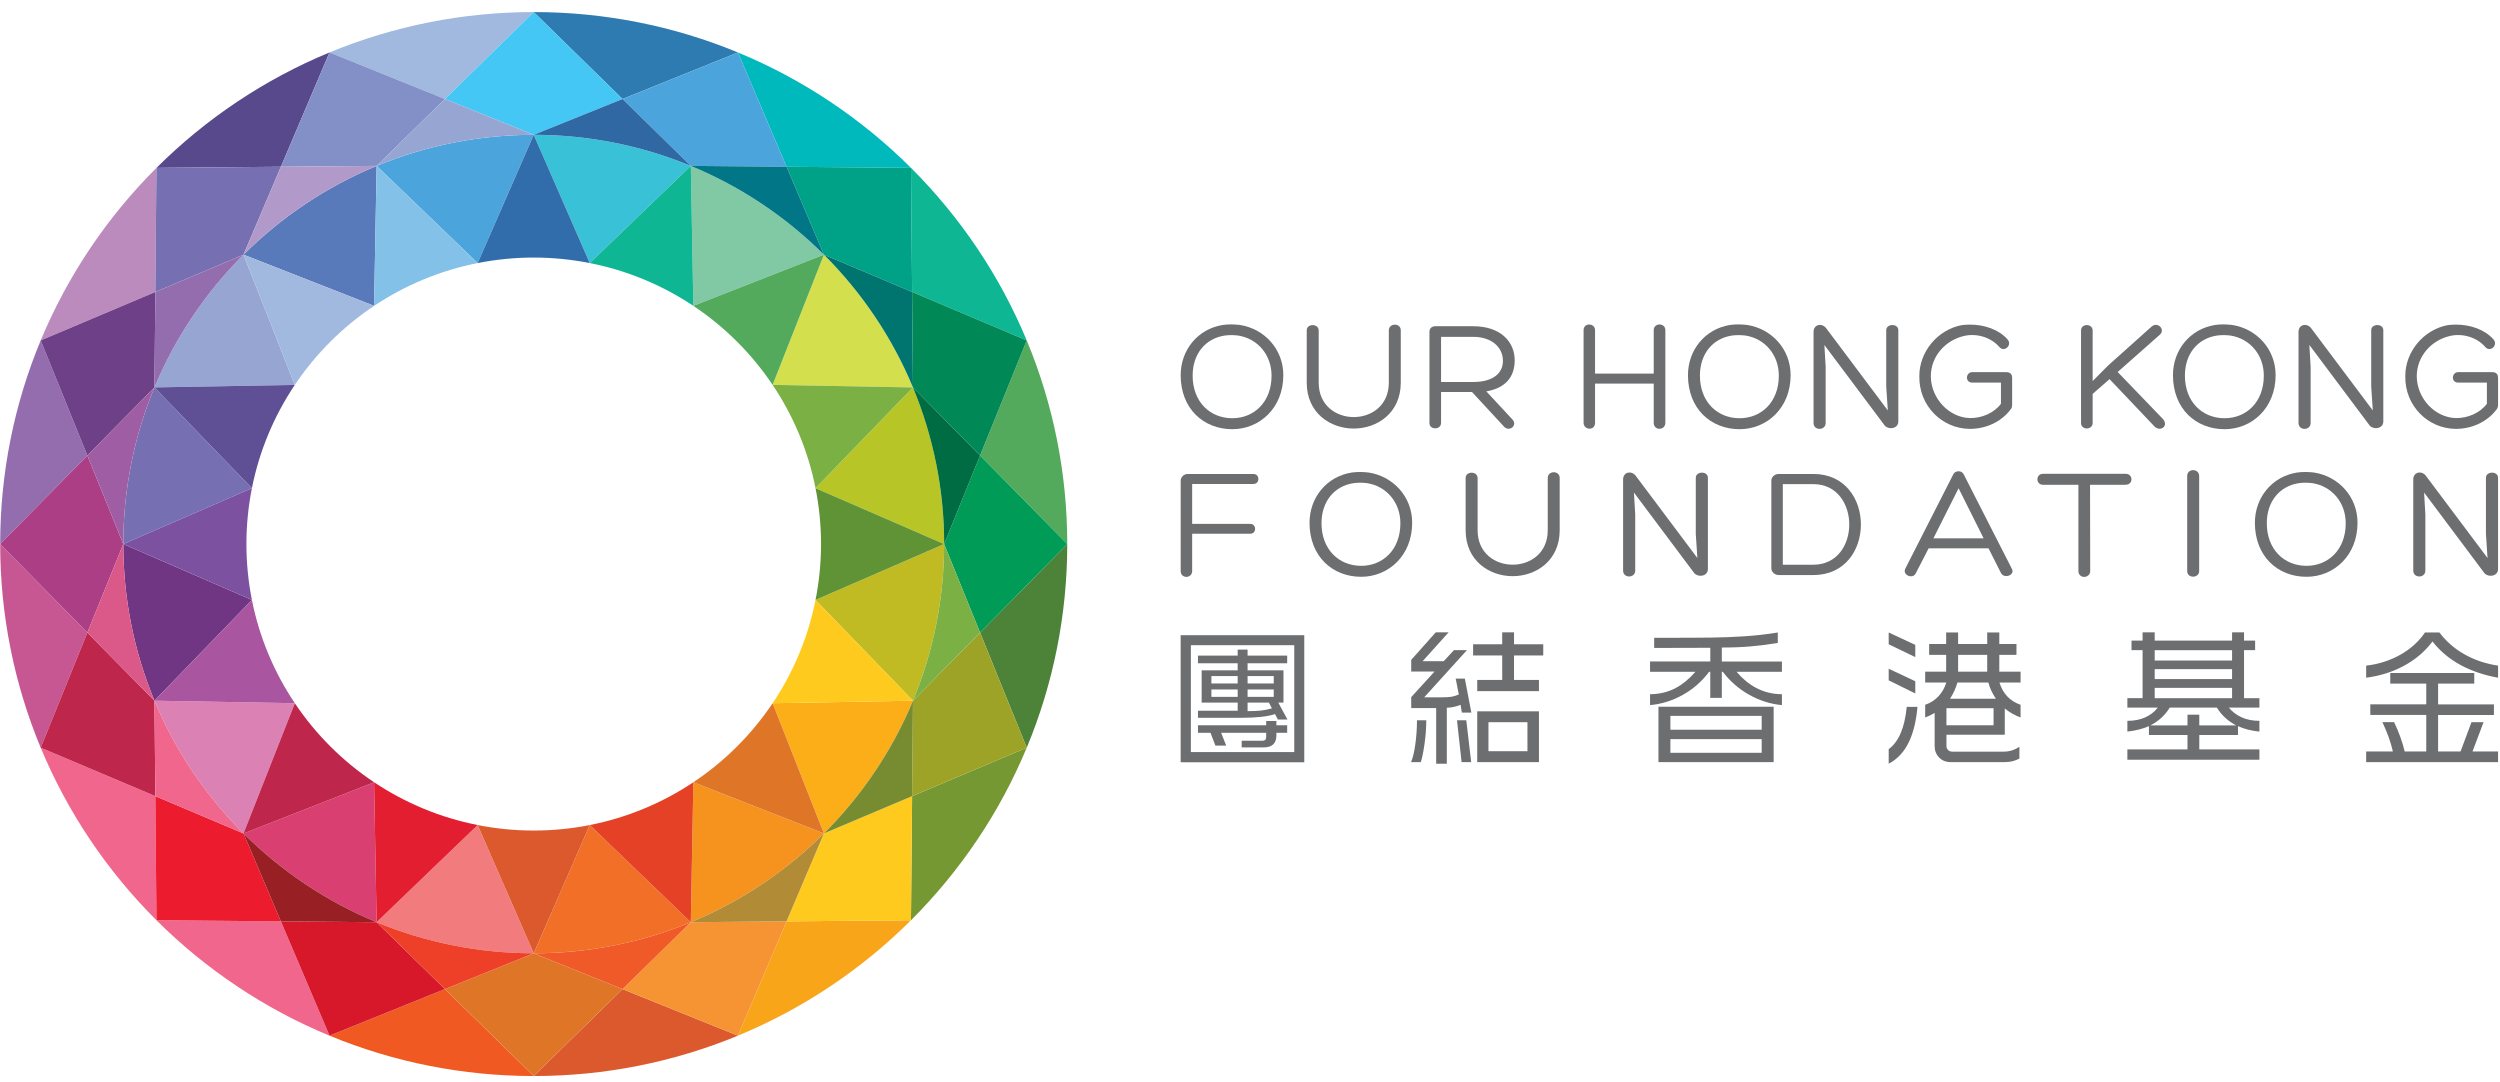 <svg width="194" height="84" viewBox="0 0 194 84" fill="none" xmlns="http://www.w3.org/2000/svg">
<path d="M91.62 29.112C91.62 27.175 92.931 25.523 94.899 25.215C95.356 25.153 95.777 25.166 96.21 25.215C98.115 25.511 99.586 27.089 99.586 29.112C99.586 31.677 97.731 33.306 95.628 33.306C93.402 33.306 91.62 31.727 91.62 29.112ZM92.549 29.149C92.549 31.172 93.885 32.454 95.628 32.454C97.297 32.454 98.672 31.221 98.672 29.149C98.672 27.558 97.62 26.289 96.097 26.041C95.728 25.992 95.368 25.992 95.022 26.041C93.526 26.275 92.549 27.472 92.549 29.149Z" fill="#6D6E70"/>
<path d="M107.772 25.647C107.772 25.043 108.7 25.043 108.7 25.634V29.692C108.7 32.06 106.856 33.256 105.051 33.256C103.246 33.256 101.402 32.06 101.402 29.692V25.634C101.402 25.092 102.331 25.092 102.331 25.647V29.692C102.331 33.256 107.773 33.256 107.773 29.692V25.647H107.772Z" fill="#6D6E70"/>
<path d="M111.826 30.42V32.812C111.826 33.38 110.925 33.38 110.925 32.825V25.747C110.925 25.487 111.11 25.315 111.382 25.315H114.312C116.452 25.315 117.541 26.523 117.541 27.966C117.541 29.212 116.861 30.112 115.339 30.371L117.343 32.529C117.813 32.998 117.134 33.54 116.725 33.12L114.227 30.42H111.826ZM111.826 29.642H114.325C115.945 29.642 116.651 28.89 116.626 27.966C116.612 26.954 115.76 26.14 114.325 26.14H111.826V29.642Z" fill="#6D6E70"/>
<path d="M123.776 28.989H128.329V25.622C128.329 25.03 129.231 25.03 129.231 25.622V32.811C129.231 33.416 128.329 33.441 128.329 32.811V29.766H123.776V32.811C123.776 33.453 122.886 33.379 122.886 32.811V25.622C122.886 25.017 123.776 25.054 123.776 25.622V28.989Z" fill="#6D6E70"/>
<path d="M130.986 29.112C130.986 27.175 132.297 25.523 134.263 25.215C134.721 25.153 135.142 25.166 135.575 25.215C137.48 25.511 138.952 27.089 138.952 29.112C138.952 31.677 137.097 33.306 134.993 33.306C132.768 33.306 130.986 31.727 130.986 29.112ZM131.914 29.149C131.914 31.172 133.251 32.454 134.993 32.454C136.663 32.454 138.037 31.221 138.037 29.149C138.037 27.558 136.985 26.289 135.463 26.041C135.092 25.992 134.733 25.992 134.387 26.041C132.89 26.275 131.914 27.472 131.914 29.149Z" fill="#6D6E70"/>
<path d="M146.371 25.622C146.371 25.103 147.31 25.079 147.31 25.622V32.7C147.31 33.317 146.458 33.379 146.198 32.947L141.571 26.769L141.671 28.47V32.824C141.671 33.428 140.731 33.441 140.731 32.824V25.758C140.731 25.14 141.423 25.042 141.732 25.498L146.495 31.85L146.371 29.988V25.622Z" fill="#6D6E70"/>
<path d="M156.002 31.801C155.273 32.762 154.05 33.293 152.849 33.28C150.722 33.269 148.893 31.504 148.94 29.173C148.94 27.299 150.35 25.585 152.242 25.227C152.428 25.203 152.665 25.19 152.888 25.19C153.963 25.19 155.112 25.56 155.795 26.349C156.165 26.782 155.534 27.373 155.15 26.929C154.458 26.128 153.307 25.844 152.38 26.078C151.018 26.398 149.832 27.595 149.832 29.211C149.856 30.949 151.266 32.404 152.863 32.442C153.779 32.454 154.73 32.06 155.274 31.332V29.692H153.05C152.467 29.692 152.529 28.878 153.05 28.878H155.671C156.029 28.878 156.142 29.062 156.142 29.334V31.393C156.142 31.529 156.115 31.69 156.002 31.801Z" fill="#6D6E70"/>
<path d="M166.954 25.351C167.437 24.92 168.055 25.573 167.609 25.968L164.331 28.866L167.844 32.516C168.315 33.059 167.646 33.539 167.19 33.096L163.7 29.42L162.39 30.568V32.824C162.39 33.379 161.488 33.404 161.488 32.824V25.647C161.488 25.08 162.39 25.092 162.39 25.647V29.569L163.591 28.361L166.954 25.351Z" fill="#6D6E70"/>
<path d="M168.622 29.112C168.622 27.175 169.933 25.523 171.899 25.215C172.358 25.153 172.778 25.166 173.211 25.215C175.116 25.511 176.588 27.089 176.588 29.112C176.588 31.677 174.732 33.306 172.629 33.306C170.403 33.306 168.622 31.727 168.622 29.112ZM169.549 29.149C169.549 31.172 170.886 32.454 172.628 32.454C174.299 32.454 175.672 31.221 175.672 29.149C175.672 27.558 174.62 26.289 173.098 26.041C172.727 25.992 172.37 25.992 172.023 26.041C170.526 26.275 169.549 27.472 169.549 29.149Z" fill="#6D6E70"/>
<path d="M184.006 25.622C184.006 25.103 184.945 25.079 184.945 25.622V32.7C184.945 33.317 184.092 33.379 183.831 32.947L179.206 26.769L179.305 28.47V32.824C179.305 33.428 178.365 33.441 178.365 32.824V25.758C178.365 25.14 179.059 25.042 179.367 25.498L184.129 31.85L184.006 29.988V25.622Z" fill="#6D6E70"/>
<path d="M193.712 31.801C192.982 32.762 191.758 33.293 190.557 33.28C188.432 33.269 186.601 31.504 186.65 29.173C186.65 27.299 188.06 25.585 189.952 25.227C190.138 25.203 190.373 25.19 190.596 25.19C191.673 25.19 192.821 25.56 193.503 26.349C193.873 26.782 193.242 27.373 192.86 26.929C192.166 26.128 191.016 25.844 190.088 26.078C188.727 26.398 187.54 27.595 187.54 29.211C187.565 30.949 188.974 32.404 190.572 32.442C191.487 32.454 192.439 32.06 192.983 31.332V29.692H190.758C190.176 29.692 190.238 28.878 190.758 28.878H193.381C193.738 28.878 193.85 29.062 193.85 29.334V31.393C193.85 31.529 193.825 31.69 193.712 31.801Z" fill="#6D6E70"/>
<path d="M91.621 37.31C91.621 37.026 91.868 36.78 92.165 36.78H97.261C97.78 36.78 97.78 37.556 97.261 37.556H92.512V40.652H97.025C97.507 40.652 97.532 41.417 97.025 41.417H92.512V44.302C92.512 44.919 91.621 44.919 91.621 44.315V37.31Z" fill="#6D6E70"/>
<path d="M101.619 40.566C101.619 38.629 102.931 36.976 104.898 36.668C105.355 36.607 105.775 36.619 106.209 36.668C108.113 36.964 109.585 38.544 109.585 40.566C109.585 43.131 107.729 44.759 105.628 44.759C103.401 44.759 101.619 43.18 101.619 40.566ZM102.549 40.603C102.549 42.625 103.884 43.908 105.628 43.908C107.296 43.908 108.67 42.675 108.67 40.603C108.67 39.011 107.618 37.742 106.097 37.495C105.725 37.445 105.368 37.445 105.021 37.495C103.525 37.729 102.549 38.925 102.549 40.603Z" fill="#6D6E70"/>
<path d="M120.104 37.101C120.104 36.496 121.032 36.496 121.032 37.088V41.146C121.032 43.515 119.188 44.711 117.383 44.711C115.578 44.711 113.733 43.515 113.733 41.146V37.088C113.733 36.545 114.663 36.545 114.663 37.101V41.146C114.663 44.711 120.105 44.711 120.105 41.146V37.101H120.104Z" fill="#6D6E70"/>
<path d="M131.593 37.075C131.593 36.557 132.533 36.532 132.533 37.075V44.155C132.533 44.77 131.68 44.833 131.42 44.401L126.793 38.222L126.893 39.924V44.277C126.893 44.882 125.952 44.893 125.952 44.277V37.209C125.952 36.593 126.646 36.494 126.955 36.951L131.716 43.303L131.593 41.441V37.075Z" fill="#6D6E70"/>
<path d="M138.024 44.623C137.715 44.623 137.455 44.377 137.455 44.092V37.298C137.455 37.014 137.715 36.78 138.024 36.78H140.722C143.182 36.78 144.406 38.742 144.406 40.701C144.406 42.663 143.182 44.623 140.722 44.623H138.024ZM138.346 43.822H140.722C142.577 43.822 143.503 42.255 143.503 40.701C143.503 39.148 142.577 37.569 140.722 37.569H138.346V43.822Z" fill="#6D6E70"/>
<path d="M149.661 42.551L148.658 44.501C148.436 44.957 147.62 44.636 147.843 44.142L151.577 36.804C151.652 36.644 151.824 36.57 151.985 36.57C152.146 36.57 152.294 36.644 152.381 36.804L156.104 44.105C156.426 44.635 155.509 44.944 155.275 44.463L154.309 42.551H149.661ZM151.986 37.889L150.032 41.775H153.928L151.986 37.889Z" fill="#6D6E70"/>
<path d="M164.945 36.767C165.552 36.767 165.552 37.618 164.945 37.618H162.188C162.188 39.838 162.2 42.094 162.2 44.314C162.2 44.622 161.94 44.769 161.73 44.769C161.521 44.769 161.284 44.622 161.284 44.314V37.619H158.539C157.958 37.619 157.958 36.768 158.539 36.768H164.945V36.767Z" fill="#6D6E70"/>
<path d="M169.726 36.94C169.726 36.324 170.655 36.336 170.655 36.94V44.315C170.655 44.883 169.726 44.907 169.726 44.315V36.94Z" fill="#6D6E70"/>
<path d="M174.979 40.566C174.979 38.629 176.29 36.976 178.256 36.668C178.715 36.607 179.134 36.619 179.568 36.668C181.472 36.964 182.944 38.544 182.944 40.566C182.944 43.131 181.088 44.759 178.985 44.759C176.759 44.759 174.979 43.18 174.979 40.566ZM175.904 40.603C175.904 42.625 177.242 43.908 178.985 43.908C180.655 43.908 182.028 42.675 182.028 40.603C182.028 39.011 180.976 37.742 179.456 37.495C179.084 37.445 178.724 37.445 178.379 37.495C176.883 37.729 175.904 38.925 175.904 40.603Z" fill="#6D6E70"/>
<path d="M192.909 37.075C192.909 36.557 193.849 36.532 193.849 37.075V44.155C193.849 44.77 192.996 44.833 192.736 44.401L188.11 38.222L188.208 39.924V44.277C188.208 44.882 187.269 44.893 187.269 44.277V37.209C187.269 36.593 187.961 36.494 188.27 36.951L193.033 43.303L192.909 41.441V37.075Z" fill="#6D6E70"/>
<path d="M101.212 59.151H91.619V49.289H101.212V59.151ZM92.412 58.362H100.434V50.066H92.412V58.362ZM96.813 50.408V50.877H99.885V51.471H96.813V52.02H99.598V54.523H99.197L99.907 55.836H99.161L98.944 55.413C98.639 55.513 98.268 55.585 97.833 55.631C97.396 55.676 96.927 55.7 96.422 55.7H92.962V55.151H96.044V54.523H93.248V52.02H96.044V51.471H92.962V50.877H96.044V50.408H96.813ZM99.047 55.951V56.282H99.884V56.865H99.047V57.081C99.047 57.379 98.966 57.605 98.802 57.761C98.636 57.917 98.402 57.996 98.096 57.996H96.354V57.481H97.969C98.161 57.481 98.256 57.382 98.256 57.183V56.864H94.761L95.151 57.857H94.314L93.935 56.864H92.962V56.281H98.256V55.95H99.047V55.951ZM94.004 53.036H96.044V52.465H94.004V53.036ZM94.004 54.076H96.044V53.505H94.004V54.076ZM96.813 53.036H98.842V52.465H96.813V53.036ZM96.813 54.076H98.842V53.505H96.813V54.076ZM96.813 55.185C97.225 55.185 97.571 55.169 97.849 55.139C98.128 55.109 98.412 55.052 98.703 54.967L98.464 54.522H96.813V55.185Z" fill="#6D6E70"/>
<path d="M110.68 55.893C110.68 56.479 110.633 57.095 110.541 57.739C110.451 58.382 110.353 58.848 110.254 59.139H109.498C109.637 58.817 109.746 58.352 109.832 57.739C109.916 57.125 109.957 56.51 109.957 55.893H110.68ZM112.411 49.07L110.394 51.31H112.033L112.823 50.452H113.832L110.519 54.111H111.916C112.231 54.111 112.474 54.095 112.651 54.065C112.826 54.034 113.011 53.977 113.202 53.893L112.961 52.658H113.671L114.177 55.297H113.441L113.339 54.692C113.225 54.745 113.063 54.797 112.857 54.846C112.651 54.896 112.456 54.92 112.273 54.92V59.264H111.447V54.944H109.51V54.098L111.321 52.11H109.51V51.207L111.413 49.07H112.411ZM113.784 55.893L114.164 59.139H113.42L113.062 55.893H113.784ZM114.311 49.997H116.57V49.07H117.488V49.997H119.756V50.865H117.488V52.762H119.423V53.63H114.633V52.762H116.571V50.865H114.312V49.997H114.311ZM119.423 59.139H114.633V55.197H119.423V59.139ZM115.504 58.293H118.53V56.041H115.504V58.293Z" fill="#6D6E70"/>
<path d="M137.956 49.893C137.269 50.006 136.583 50.095 135.898 50.156C135.216 50.218 134.453 50.248 133.612 50.248V51.333H138.278V52.133H134.759C135.218 52.674 135.721 53.089 136.271 53.378C136.891 53.706 137.559 53.87 138.278 53.87V54.715C137.405 54.639 136.563 54.374 135.749 53.921C134.936 53.467 134.251 52.871 133.692 52.133H133.612V54.155H132.717V52.133H132.626C132.069 52.879 131.386 53.476 130.58 53.926C129.774 54.376 128.927 54.639 128.043 54.715V53.87C128.761 53.87 129.426 53.709 130.036 53.39C130.58 53.1 131.088 52.681 131.562 52.133H128.044V51.332H132.719V50.269L128.363 50.281V49.494H128.936C130.672 49.494 131.964 49.487 132.816 49.476C133.668 49.465 134.531 49.431 135.401 49.374C136.272 49.316 137.124 49.219 137.957 49.081V49.893H137.956ZM137.635 59.139H128.696V54.842H137.635V59.139ZM129.623 56.625H136.706V55.55H129.623V56.625ZM129.623 58.418H136.706V57.355H129.623V58.418Z" fill="#6D6E70"/>
<path d="M165.404 49.71H166.264V49.07H167.205V49.71H173.209V49.07H174.137V49.71H174.997V50.452H174.137V54.178H175.33V54.909H172.957C173.217 55.229 173.547 55.481 173.948 55.664C174.349 55.846 174.809 55.937 175.33 55.937V56.771C174.71 56.711 174.156 56.57 173.667 56.349V57.034H170.665V58.153H175.33V58.954H165.084V58.153H169.749V57.034H166.757V56.349C166.267 56.562 165.71 56.703 165.084 56.771V55.937C165.602 55.937 166.061 55.851 166.458 55.675C166.855 55.499 167.184 55.245 167.445 54.908H165.084V54.177H166.264V50.452H165.404V49.71ZM166.871 56.292H169.749V55.458H170.665V56.292H173.53C172.887 55.958 172.387 55.496 172.028 54.909H168.371C168.014 55.497 167.513 55.958 166.871 56.292ZM167.205 51.255H173.209V50.453H167.205V51.255ZM167.205 52.693H173.209V51.927H167.205V52.693ZM167.205 54.178H173.209V53.378H167.205V54.178Z" fill="#6D6E70"/>
<path d="M183.615 51.653C184.562 51.546 185.439 51.268 186.246 50.819C187.05 50.369 187.696 49.791 188.178 49.081H189.3C189.82 49.775 190.47 50.34 191.248 50.779C192.026 51.217 192.895 51.509 193.85 51.653V52.59C192.788 52.4 191.832 52.08 190.985 51.63C190.091 51.15 189.348 50.533 188.762 49.779C188.18 50.555 187.435 51.189 186.526 51.676C185.648 52.148 184.678 52.453 183.615 52.59V51.653ZM185.483 52.224H192.003V53.047H189.196V54.659H193.528V55.482H189.196V58.316H190.938L191.786 56.041H192.725L191.866 58.316H193.849V59.139H183.615V58.315H185.688C185.521 57.584 185.249 56.826 184.874 56.04H185.781C186.14 56.779 186.414 57.537 186.605 58.315H188.278V55.481H183.935V54.658H188.278V53.046H185.483V52.224Z" fill="#6D6E70"/>
<path d="M148.626 50.042L146.562 49.082V49.997L148.626 50.991V50.042ZM148.626 52.864L146.562 51.894V52.795L148.626 53.813V52.864ZM146.563 58.133V59.265C147.258 58.898 147.788 58.319 148.156 57.526C148.484 56.825 148.698 55.935 148.797 54.852H147.962C147.807 56.469 147.342 57.561 146.563 58.133ZM156.797 52.12H155.146V50.818H156.477V49.972H155.146V49.081H154.207V49.972H151.95V49.081H151.021V49.972H149.702V50.818H151.021V52.12H149.394V52.967H151.032C150.901 53.386 150.697 53.744 150.415 54.042C150.131 54.339 149.791 54.555 149.394 54.692V55.675C149.657 55.58 149.897 55.462 150.128 55.323V57.882C150.128 58.246 150.243 58.548 150.478 58.784C150.71 59.02 151.002 59.139 151.354 59.139H155.605C155.996 59.139 156.363 59.047 156.706 58.864V57.95C156.332 58.201 155.928 58.327 155.492 58.327H151.491C151.361 58.327 151.254 58.284 151.171 58.201C151.085 58.117 151.045 58.01 151.045 57.882V57.013H155.571V54.979C155.937 55.277 156.346 55.508 156.797 55.676V54.693C155.971 54.404 155.426 53.829 155.158 52.967H156.797V52.12ZM151.95 50.819H154.207V52.121H151.95V50.819ZM154.7 56.282H151.044V54.955H154.7V56.282ZM151.32 54.224C151.587 53.812 151.777 53.393 151.893 52.967H154.299C154.361 53.211 154.441 53.432 154.541 53.629C154.623 53.805 154.739 54.003 154.883 54.224H151.32Z" fill="#6D6E70"/>
<path d="M18.896 19.763C17.424 21.231 16.096 22.843 14.933 24.574C13.779 26.293 12.79 28.13 11.986 30.064L22.878 29.867L18.896 19.763Z" fill="#97A5D3"/>
<path d="M47.631 11.068C45.621 10.671 43.544 10.462 41.417 10.462L45.766 20.414L53.608 12.874C51.702 12.086 49.702 11.476 47.631 11.068Z" fill="#39C1D7"/>
<path d="M23.721 15.812C21.985 16.972 20.368 18.295 18.896 19.763L29.03 23.734L29.226 12.873C27.287 13.675 25.444 14.662 23.721 15.812Z" fill="#587ABB"/>
<path d="M72.657 36.023C72.248 33.957 71.637 31.964 70.847 30.064L63.284 37.882L73.266 42.218C73.266 40.098 73.055 38.027 72.657 36.023Z" fill="#B7C626"/>
<path d="M67.899 24.575C66.737 22.844 65.409 21.231 63.937 19.764L59.955 29.868L70.847 30.064C70.043 28.131 69.053 26.293 67.899 24.575Z" fill="#D4DF4D"/>
<path d="M59.112 15.812C57.389 14.662 55.545 13.675 53.607 12.873L53.803 23.734L63.937 19.764C62.465 18.295 60.848 16.972 59.112 15.812Z" fill="#80C9A4"/>
<path d="M35.202 11.068C33.13 11.476 31.132 12.085 29.226 12.874L37.067 20.414L41.416 10.462C39.29 10.462 37.212 10.671 35.202 11.068Z" fill="#4BA5DC"/>
<path d="M53.803 60.703L53.607 71.564C55.546 70.762 57.388 69.775 59.112 68.625C60.848 67.466 62.465 66.142 63.937 64.675L53.803 60.703Z" fill="#F6921E"/>
<path d="M45.766 64.024L41.417 73.975C43.544 73.975 45.621 73.766 47.631 73.37C49.702 72.961 51.701 72.351 53.607 71.564L45.766 64.024Z" fill="#F26F28"/>
<path d="M73.265 42.219L63.284 46.556L70.847 54.374C71.638 52.474 72.248 50.481 72.657 48.416C73.055 46.412 73.266 44.34 73.265 42.219Z" fill="#C0BA23"/>
<path d="M59.955 54.57L63.938 64.674C65.41 63.206 66.738 61.594 67.9 59.863C69.054 58.144 70.044 56.307 70.847 54.373L59.955 54.57Z" fill="#FBAE17"/>
<path d="M11.986 30.064C11.196 31.964 10.585 33.958 10.176 36.023C9.779 38.028 9.568 40.099 9.568 42.219L19.549 37.882L11.986 30.064Z" fill="#7670B2"/>
<path d="M11.986 54.374C12.79 56.307 13.78 58.145 14.934 59.863C16.096 61.595 17.424 63.207 18.896 64.675L22.878 54.57L11.986 54.374Z" fill="#DB81B4"/>
<path d="M9.568 42.219C9.568 44.34 9.778 46.413 10.176 48.416C10.585 50.481 11.196 52.475 11.986 54.374L19.549 46.556L9.568 42.219Z" fill="#703684"/>
<path d="M37.067 64.024L29.226 71.564C31.132 72.353 33.131 72.962 35.202 73.371C37.212 73.766 39.29 73.976 41.416 73.976L37.067 64.024Z" fill="#F27B7D"/>
<path d="M29.03 60.704L18.896 64.675C20.368 66.143 21.985 67.466 23.721 68.625C25.444 69.775 27.287 70.762 29.226 71.564L29.03 60.704Z" fill="#DA3F71"/>
<path d="M41.417 10.462L37.067 20.414C38.474 20.136 39.928 19.987 41.416 19.987H41.417C42.906 19.987 44.36 20.136 45.766 20.414L41.417 10.462Z" fill="#326DAB"/>
<path d="M18.896 19.763L22.879 29.867C23.692 28.655 24.621 27.526 25.651 26.499C26.682 25.471 27.814 24.545 29.03 23.734L18.896 19.763Z" fill="#A1B8DF"/>
<path d="M11.986 30.064L19.549 37.882C19.835 36.436 20.263 35.041 20.816 33.711C21.379 32.357 22.071 31.071 22.878 29.868L11.986 30.064Z" fill="#5F5095"/>
<path d="M63.284 37.882C63.563 39.284 63.712 40.734 63.712 42.219C63.712 43.705 63.563 45.154 63.284 46.556L73.265 42.219H73.266L63.284 37.882Z" fill="#609336"/>
<path d="M59.955 29.868C60.763 31.071 61.455 32.357 62.018 33.711C62.571 35.041 62.998 36.435 63.285 37.882L70.847 30.064L59.955 29.868Z" fill="#7BB144"/>
<path d="M53.803 23.734C55.019 24.545 56.151 25.471 57.182 26.499C58.212 27.526 59.142 28.656 59.955 29.867L63.937 19.763L53.803 23.734Z" fill="#54AA5C"/>
<path d="M53.607 12.873L45.766 20.414C47.216 20.7 48.615 21.126 49.95 21.678C51.307 22.239 52.597 22.929 53.803 23.734L53.607 12.873Z" fill="#0FB694"/>
<path d="M29.226 12.873L29.029 23.734C30.236 22.929 31.526 22.239 32.883 21.678C34.218 21.126 35.617 20.699 37.067 20.414L29.226 12.873Z" fill="#83C1E9"/>
<path d="M49.949 62.76C48.615 63.312 47.216 63.737 45.766 64.024L53.606 71.564L53.803 60.704C52.596 61.509 51.306 62.199 49.949 62.76Z" fill="#E44126"/>
<path d="M41.417 64.45C39.928 64.45 38.474 64.301 37.067 64.025L41.416 73.975H41.417L45.766 64.025C44.36 64.301 42.906 64.45 41.417 64.45Z" fill="#DC592D"/>
<path d="M59.955 54.57C59.142 55.781 58.212 56.91 57.182 57.938C56.152 58.966 55.019 59.892 53.803 60.703L63.938 64.675L59.955 54.57Z" fill="#DF7627"/>
<path d="M63.285 46.557C62.998 48.003 62.571 49.398 62.017 50.727C61.454 52.081 60.762 53.367 59.955 54.57L70.847 54.374L63.285 46.557Z" fill="#FFCA1E"/>
<path d="M20.816 50.727C20.263 49.397 19.835 48.003 19.549 46.557L11.986 54.374L22.878 54.57C22.071 53.367 21.379 52.081 20.816 50.727Z" fill="#A955A0"/>
<path d="M19.122 42.219C19.122 40.734 19.27 39.284 19.549 37.882L9.568 42.219L19.549 46.556C19.27 45.153 19.122 43.704 19.122 42.219Z" fill="#7C51A0"/>
<path d="M25.651 57.938C24.621 56.911 23.692 55.783 22.879 54.57L18.896 64.676L29.03 60.704C27.815 59.892 26.682 58.966 25.651 57.938Z" fill="#BF264B"/>
<path d="M32.884 62.76C31.527 62.199 30.237 61.509 29.03 60.704L29.226 71.564L37.067 64.023C35.617 63.737 34.218 63.312 32.884 62.76Z" fill="#E21E30"/>
<path d="M34.527 76.755L25.569 80.367C28.047 81.391 30.646 82.182 33.338 82.713C35.952 83.229 38.652 83.501 41.416 83.501H41.417L34.527 76.755Z" fill="#F05A22"/>
<path d="M21.797 71.497L12.141 71.411C14.054 73.319 16.156 75.039 18.413 76.547C20.653 78.043 23.049 79.326 25.569 80.368L21.797 71.497Z" fill="#F0668C"/>
<path d="M12.054 61.782L3.158 58.021C4.203 60.534 5.489 62.922 6.989 65.157C8.501 67.407 10.226 69.502 12.14 71.411L12.054 61.782Z" fill="#F0668C"/>
<path d="M6.78 49.089L0.014 42.219H0.014C0.014 44.975 0.287 47.669 0.805 50.274C1.337 52.96 2.131 55.55 3.158 58.022L6.78 49.089Z" fill="#C75793"/>
<path d="M70.78 61.781V61.783L70.692 71.411C72.606 69.502 74.332 67.406 75.843 65.157C77.344 62.923 78.63 60.534 79.675 58.02L70.78 61.781Z" fill="#759832"/>
<path d="M48.307 76.754L41.417 83.501C44.181 83.501 46.882 83.229 49.494 82.713C52.188 82.182 54.786 81.391 57.264 80.367L48.307 76.754Z" fill="#DC592D"/>
<path d="M61.036 71.497L57.264 80.368C59.784 79.325 62.18 78.043 64.42 76.547C66.677 75.04 68.779 73.32 70.692 71.411L61.036 71.497Z" fill="#F9A51A"/>
<path d="M64.42 7.891C62.18 6.395 59.784 5.113 57.264 4.071L61.036 12.941H61.036L70.693 13.027C68.779 11.119 66.677 9.399 64.42 7.891Z" fill="#00B9BD"/>
<path d="M79.675 26.417C78.63 23.904 77.344 21.516 75.844 19.282C74.333 17.031 72.606 14.935 70.693 13.027L70.78 22.655V22.656L79.675 26.417Z" fill="#0FB694"/>
<path d="M82.029 34.164C81.496 31.479 80.702 28.888 79.675 26.418L76.053 35.348L76.053 35.349L82.819 42.218C82.819 39.462 82.546 36.77 82.029 34.164Z" fill="#54AA5C"/>
<path d="M49.496 1.724C46.882 1.208 44.182 0.936 41.417 0.936L48.307 7.682L48.308 7.683L57.264 4.071C54.786 3.046 52.188 2.255 49.496 1.724Z" fill="#2E7BB2"/>
<path d="M6.989 19.282C5.49 21.516 4.203 23.904 3.158 26.417L12.053 22.657V22.656L12.14 13.027C10.226 14.935 8.501 17.031 6.989 19.282Z" fill="#BB8BBE"/>
<path d="M3.158 26.418C2.13 28.888 1.336 31.479 0.804 34.164C0.287 36.77 0.014 39.463 0.014 42.219L6.78 35.35L6.78 35.349L3.158 26.418Z" fill="#946DAE"/>
<path d="M76.053 49.089L79.675 58.02C80.702 55.55 81.496 52.959 82.028 50.274C82.546 47.669 82.819 44.976 82.819 42.219L76.053 49.089Z" fill="#4C8338"/>
<path d="M41.416 0.936C38.652 0.936 35.951 1.208 33.338 1.724C30.646 2.255 28.047 3.046 25.569 4.071L34.526 7.683L34.527 7.682L41.416 0.936Z" fill="#A1B8DF"/>
<path d="M18.413 7.891C16.156 9.398 14.054 11.119 12.141 13.027L21.797 12.94H21.797L25.569 4.07C23.049 5.112 20.653 6.396 18.413 7.891Z" fill="#58488C"/>
<path d="M18.896 64.675L12.055 61.782L12.054 61.782L12.141 71.41L21.797 71.497L21.797 71.496L18.896 64.675Z" fill="#EC1B2E"/>
<path d="M48.306 76.754L41.418 73.976H41.417L34.527 76.754V76.755L41.418 83.501L48.306 76.755V76.754Z" fill="#DF7627"/>
<path d="M70.779 61.782L63.937 64.675L61.036 71.496L61.036 71.497L70.692 71.41L70.78 61.782L70.779 61.782Z" fill="#FFCA1E"/>
<path d="M70.693 13.027L61.036 12.94V12.941L63.937 19.763L70.779 22.656L70.78 22.655L70.693 13.027Z" fill="#00A287"/>
<path d="M6.781 35.349H6.78L0.014 42.219H0.014L6.78 49.089L6.781 49.088L9.568 42.219L6.781 35.349Z" fill="#AC3E85"/>
<path d="M41.417 0.936L34.527 7.682V7.683L41.417 10.462L48.306 7.683V7.682L41.417 0.936Z" fill="#44C7F4"/>
<path d="M76.053 35.349H76.052L73.266 42.218V42.219V42.22L76.052 49.088L76.053 49.089L82.819 42.219L76.053 35.349Z" fill="#009B56"/>
<path d="M21.797 12.94L12.14 13.027L12.053 22.656H12.054L18.896 19.763L21.797 12.941V12.94Z" fill="#7670B2"/>
<path d="M29.226 71.564L21.797 71.497L25.57 80.367L34.526 76.754L29.226 71.564Z" fill="#D7182A"/>
<path d="M11.986 54.374L6.78 49.089L3.158 58.021L12.054 61.782L11.986 54.374Z" fill="#BF264B"/>
<path d="M76.053 49.089L70.847 54.374L70.78 61.781L79.675 58.02L76.053 49.089Z" fill="#9CA327"/>
<path d="M53.607 71.564L48.307 76.754L57.264 80.367L61.036 71.497L53.607 71.564Z" fill="#F69333"/>
<path d="M57.264 4.07L48.307 7.683L53.607 12.873L61.036 12.941L57.264 4.07Z" fill="#4BA5DC"/>
<path d="M70.78 22.656L70.847 30.064L76.053 35.348L79.675 26.418L70.78 22.656Z" fill="#008956"/>
<path d="M3.158 26.418L6.78 35.349L11.986 30.064L12.054 22.657L3.158 26.418Z" fill="#6E4087"/>
<path d="M25.57 4.07L21.798 12.941L29.226 12.873L34.527 7.683L25.57 4.07Z" fill="#838FC7"/>
<path d="M35.202 73.369C33.131 72.961 31.132 72.352 29.226 71.564L34.526 76.754H34.527L41.416 73.975C39.29 73.975 37.212 73.765 35.202 73.369Z" fill="#EE4028"/>
<path d="M23.721 68.626C21.985 67.467 20.368 66.143 18.896 64.675L21.797 71.497V71.498L29.226 71.564C27.287 70.762 25.444 69.775 23.721 68.626Z" fill="#981F23"/>
<path d="M14.934 59.863C13.78 58.145 12.791 56.307 11.986 54.374L12.054 61.782H12.054L18.896 64.675C17.424 63.207 16.096 61.595 14.934 59.863Z" fill="#F0668C"/>
<path d="M10.175 48.415C9.778 46.411 9.567 44.339 9.567 42.218L6.781 49.088L6.78 49.089L11.986 54.373C11.195 52.474 10.585 50.481 10.175 48.415Z" fill="#DA5988"/>
<path d="M67.899 59.863C66.737 61.595 65.409 63.207 63.937 64.675L70.779 61.782L70.78 61.781L70.847 54.374C70.043 56.307 69.053 58.145 67.899 59.863Z" fill="#778C31"/>
<path d="M47.631 73.369C45.621 73.765 43.544 73.976 41.417 73.976L48.307 76.755H48.308L53.607 71.564C51.701 72.352 49.702 72.961 47.631 73.369Z" fill="#F05A28"/>
<path d="M63.937 64.675C62.465 66.142 60.848 67.466 59.111 68.626C57.388 69.775 55.545 70.762 53.607 71.564L61.036 71.497V71.496L63.937 64.675Z" fill="#B18B35"/>
<path d="M61.036 12.941L53.607 12.873C55.545 13.675 57.389 14.662 59.112 15.812C60.848 16.972 62.465 18.296 63.937 19.764L61.036 12.941Z" fill="#007686"/>
<path d="M70.78 22.656L63.937 19.763C65.409 21.231 66.737 22.843 67.899 24.574C69.054 26.293 70.043 28.13 70.847 30.064L70.78 22.656Z" fill="#007570"/>
<path d="M48.307 7.682L41.417 10.461C43.543 10.461 45.62 10.671 47.63 11.068C49.702 11.476 51.701 12.085 53.608 12.873L48.307 7.682Z" fill="#3068A4"/>
<path d="M12.054 22.656L11.986 30.064C12.79 28.13 13.78 26.293 14.934 24.574C16.096 22.843 17.424 21.231 18.896 19.763L12.054 22.656Z" fill="#946DAE"/>
<path d="M6.78 35.348L9.567 42.218C9.567 40.098 9.778 38.027 10.175 36.023C10.584 33.957 11.195 31.964 11.986 30.063L6.78 35.348Z" fill="#9F5DA4"/>
<path d="M76.052 49.088L73.266 42.22C73.266 44.34 73.055 46.411 72.658 48.416C72.249 50.48 71.638 52.474 70.847 54.374L76.052 49.088Z" fill="#7BB144"/>
<path d="M34.527 7.683L29.226 12.873C31.132 12.085 33.13 11.476 35.202 11.068C37.212 10.671 39.29 10.462 41.416 10.462H41.417L34.527 7.683Z" fill="#97A5D3"/>
<path d="M21.797 12.94L18.896 19.763C20.368 18.296 21.985 16.972 23.721 15.812C25.444 14.662 27.287 13.675 29.226 12.873L21.797 12.94Z" fill="#B19AC9"/>
<path d="M76.053 35.349L70.845 30.061C71.641 31.98 72.248 33.977 72.655 36.02C73.061 38.048 73.268 40.123 73.267 42.215L76.053 35.349Z" fill="#006C43"/>
</svg>
